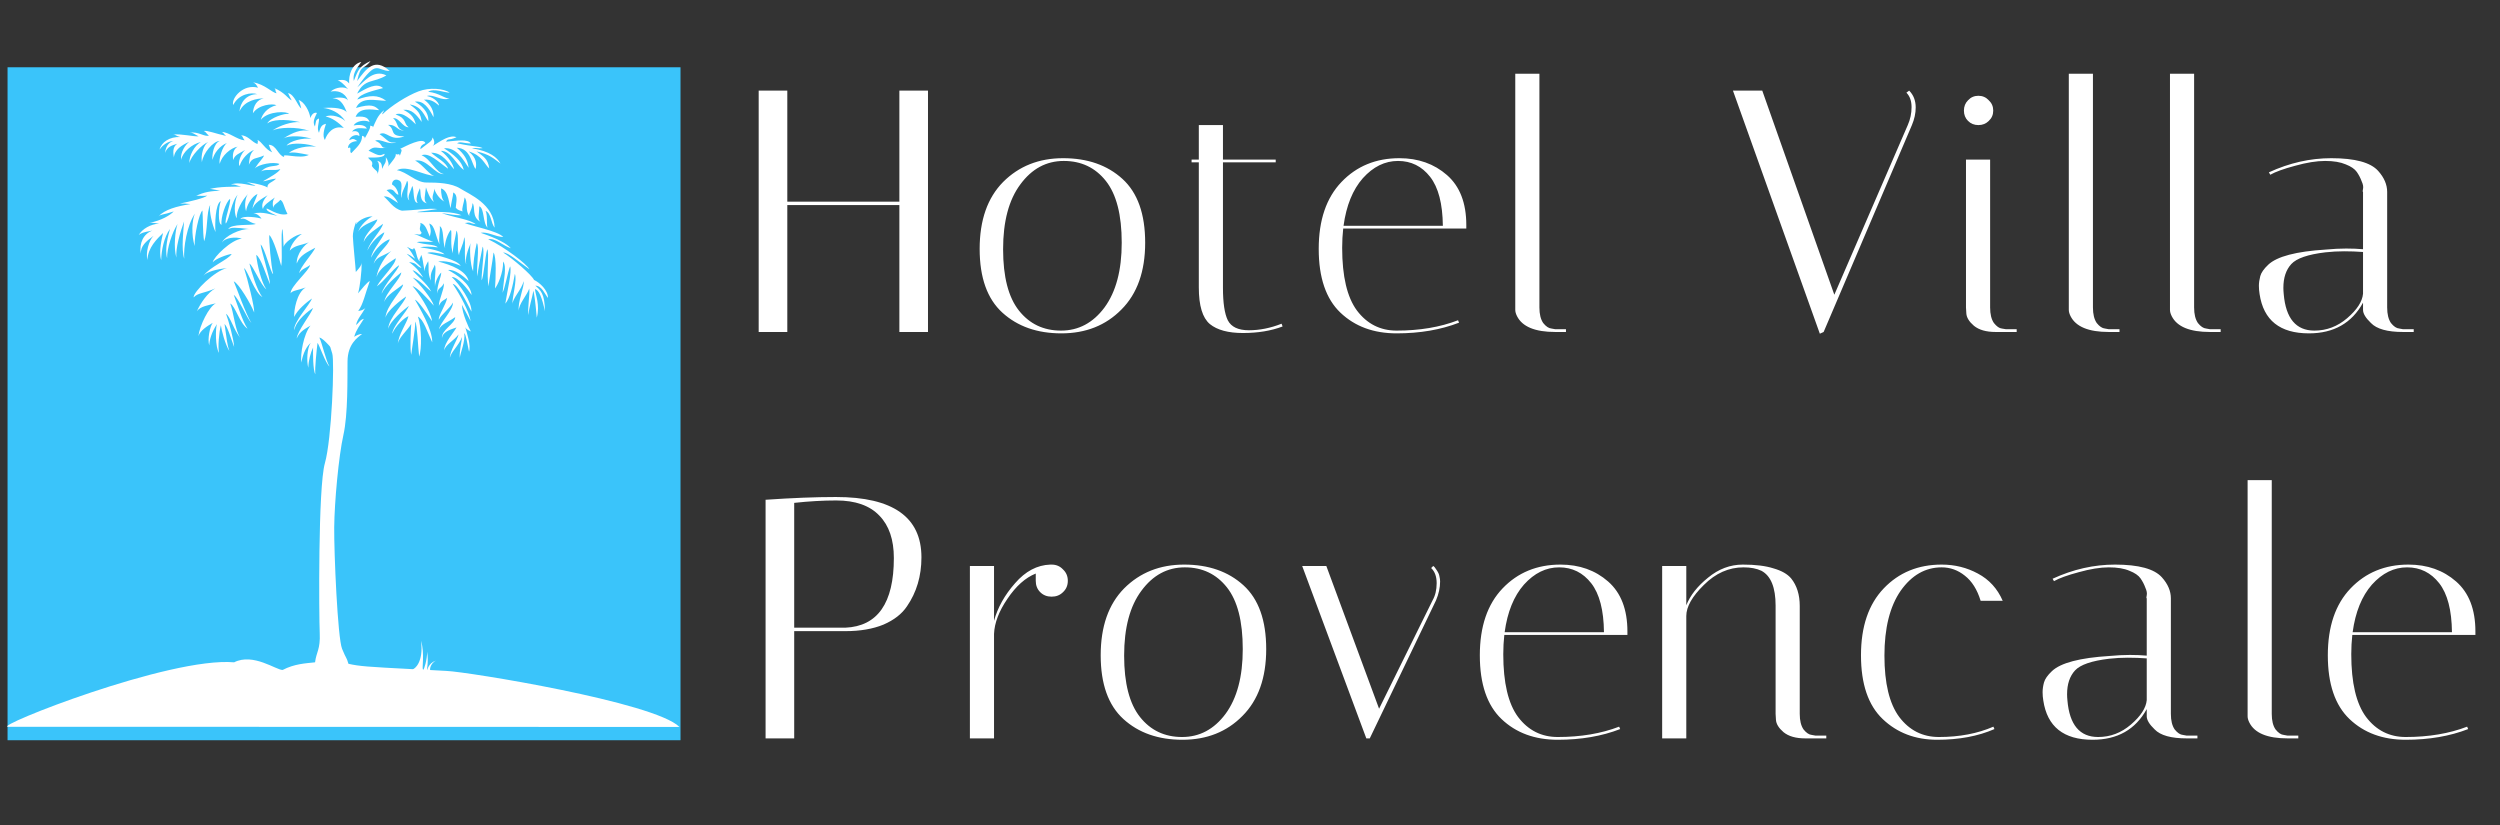 <svg width="203" height="67" viewBox="0 0 203 67" fill="none" xmlns="http://www.w3.org/2000/svg">
<rect x="0" y="0" width="203" height="67" fill="#333333" stroke="none"/>
<rect x="0.613" y="5.462" width="54.644" height="54.644" fill="#3AC4FA"/>
<path d="M26.66 27.987C26.408 27.719 26.126 27.439 25.932 27.409C26.171 27.902 26.455 29.278 26.754 29.756C26.425 29.502 25.902 27.932 25.782 27.843C25.707 28.5 25.558 29.816 25.603 30.384C25.408 30.07 25.408 28.62 25.423 28.217C25.229 28.605 25.035 29.323 25.035 29.861C24.885 29.353 24.93 28.261 25.229 27.843C24.736 28.261 24.542 29.038 24.467 29.442C24.377 28.755 24.646 27.14 25.214 26.437C24.84 26.662 24.317 26.916 24.093 27.484C24.138 26.886 25.274 25.48 25.423 25.002C25.11 25.212 24.048 25.974 23.899 26.811C23.764 26.213 25.214 24.673 25.326 24.24C24.9 24.539 24.15 25.152 23.889 25.735C23.854 25.227 24.093 23.747 24.826 23.343C24.213 23.567 23.689 23.597 23.6 23.821C23.555 23.268 25.139 21.953 25.177 21.519C24.826 21.788 24.511 21.818 24.302 22.177C24.317 21.743 25.453 20.517 25.603 20.114C24.96 20.472 24.347 20.712 24.093 21.399C24.078 20.577 24.766 19.845 25.08 19.68C24.437 19.934 23.929 19.904 23.525 20.353C23.615 19.83 24.153 19.187 24.511 19.008C24.048 19.008 23.017 19.725 23.032 20.084C23.002 19.336 22.972 18.828 22.942 18.604C22.777 18.738 22.957 20.996 22.837 21.594C22.672 21.026 22.209 19.381 21.865 19.082C21.835 19.546 22 21.504 22.179 22.252C21.985 22.206 21.522 20.173 21.163 19.845C21.178 20.233 21.94 22.61 21.925 23.089C21.656 22.476 21.178 20.891 20.804 20.697C20.894 21.579 21.223 22.909 21.626 23.492C21.178 23.163 20.55 21.564 20.251 21.399C20.401 21.997 20.864 23.612 21.312 24.12C20.699 23.821 20.087 21.908 19.817 21.773C20.087 22.58 20.684 24.987 20.64 25.376C20.401 24.733 19.369 22.984 18.98 22.849C19.204 23.343 19.967 25.54 20.415 26.228C20.012 25.795 19.384 24.21 18.98 23.941C19.324 24.868 19.683 26.064 20.101 26.692C19.459 26.258 19.115 24.868 18.696 24.643C18.965 25.331 19.1 26.871 19.518 27.439C18.995 26.841 18.696 25.69 18.352 25.48C18.577 26.079 18.995 27.618 19.01 28.171C18.741 27.469 18.502 26.572 18.232 26.303C18.397 27.499 18.472 28.097 18.622 28.5C18.292 27.992 17.979 26.811 17.934 26.407C17.784 27.006 17.68 28.171 17.784 28.65C17.485 28.217 17.485 26.662 17.62 26.318C17.187 26.946 16.992 27.648 16.992 28.052C16.828 27.573 17.052 26.482 17.276 26.213C16.798 26.497 16.274 26.826 16.11 27.289C16.214 26.437 16.962 24.898 17.53 24.628C16.947 24.778 16.259 24.868 15.99 25.271C16.259 24.643 16.872 23.747 17.485 23.417C16.543 23.836 16.08 23.762 15.721 24.15C15.691 23.701 17.455 21.968 18.427 21.773C17.62 21.848 16.753 22.072 16.514 22.401C17.052 21.653 18.517 21.1 18.816 20.622C18.457 20.652 17.47 21.026 17.276 21.295C17.321 20.906 18.786 19.441 19.638 19.381C19.159 19.202 18.247 19.292 18.023 19.71C18.203 19.202 19.503 18.544 20.281 18.604C18.98 18.454 18.875 18.462 18.532 18.6C18.771 18.14 20.401 18.335 20.774 18.185C20.072 18.021 20.012 17.647 19.518 17.782C19.728 17.453 21.028 17.679 21.238 17.753C20.938 17.363 20.729 17.333 20.58 17.348C21.267 17.124 22.179 17.483 22.523 17.527C21.88 17.243 21.656 17.124 21.641 16.96C21.626 16.795 22.583 17.602 23.345 17.378C23.002 16.705 23.032 16.376 22.762 16.227C22.553 16.511 22.203 16.586 22.194 16.885C22.075 16.407 22.224 16.152 22.329 16.033C21.925 16.317 21.272 16.735 21.372 17.019C21.163 16.645 21.402 16.197 21.731 15.853C21.223 16.152 20.58 16.541 20.52 16.96C20.475 16.705 20.804 16.107 20.909 15.748C20.43 15.958 20.024 16.691 19.982 17.154C19.817 16.675 19.937 15.988 20.146 15.748C19.638 16.272 19.179 17.139 19.22 17.722C18.92 17.243 19.1 15.973 19.354 15.748C18.756 16.362 18.666 17.722 18.337 18.155C18.203 17.871 18.756 16.541 18.681 16.152C18.352 16.362 17.889 17.722 17.993 18.245C17.68 18.245 17.739 16.765 17.934 16.332C17.47 16.526 17.441 18.335 17.5 18.843C17.231 18.245 16.962 17.139 17.067 16.645C16.753 17.184 16.872 18.828 16.573 19.591C16.453 18.843 16.483 17.617 16.439 17.094C16.17 17.303 15.766 19.157 15.811 19.979C15.527 19.097 15.587 17.871 15.826 17.348C15.183 18.29 14.884 20.129 14.959 21.011C14.704 20.233 14.906 18.604 14.948 17.976C14.645 18.798 14.226 20.233 14.331 20.921C14.077 20.188 14.226 18.664 14.42 18.185C13.987 18.843 13.539 20.203 13.569 20.966C13.359 20.203 13.658 19.112 13.808 18.589C13.329 19.202 13.09 20.398 13.09 21.13C12.866 20.398 13.165 19.292 13.24 18.918C12.746 19.411 12.014 20.084 11.969 21.115C11.819 20.517 12.088 19.501 12.477 19.142C11.804 19.635 11.431 19.979 11.431 20.592C11.296 19.74 11.64 18.993 12.372 18.724C11.61 18.858 11.446 18.933 11.266 19.082C11.551 18.589 12.223 18.2 12.925 18.155C12.492 18.096 12.268 18.066 12.118 18.096C13.105 17.916 13.823 17.468 14.107 17.169C13.21 17.468 13.12 17.363 12.866 17.572C13.374 17.019 14.331 16.75 15.467 16.571C15.093 16.526 14.869 16.511 14.615 16.526C15.437 16.362 16.588 16.092 16.828 15.883C16.289 15.958 16.02 15.823 15.826 15.958C16.618 15.539 17.231 15.524 17.874 15.479C17.291 15.39 17.231 15.345 17.037 15.345C17.814 15.136 19.01 15.165 19.578 15.151C18.995 15.001 19.144 14.971 18.741 14.986C19.459 14.702 20.505 15.165 20.744 15.061C20.251 14.911 20.266 14.851 20.056 14.807C19.847 14.762 21.312 14.941 21.716 15.225C21.686 14.851 22.09 14.836 22.419 14.508C21.94 14.538 21.611 14.717 21.357 14.717C21.85 14.433 22.643 13.999 22.762 13.73C22.284 13.909 21.507 13.671 21.178 13.94C21.791 13.297 22.479 13.611 22.688 13.312C22.209 13.117 21.014 13.327 20.684 13.685C21.058 13.102 21.402 12.818 21.432 12.624C20.789 12.923 20.475 12.744 20.206 13.371C20.266 12.848 20.281 12.489 20.625 12.176C20.206 12.325 19.623 12.878 19.459 13.476C19.279 13.252 19.563 12.46 19.907 12.176C19.399 12.475 19.055 12.579 18.935 12.998C18.875 12.609 18.905 12.146 19.294 11.907C18.741 12.011 17.993 12.639 17.844 13.312C17.739 12.968 18.053 11.847 18.442 11.607C17.859 11.817 17.351 12.46 17.261 12.983C17.187 12.579 17.365 11.623 17.844 11.443C17.306 11.458 16.483 12.445 16.394 13.177C16.289 12.564 16.543 11.742 16.902 11.533C16.394 11.727 15.482 12.684 15.377 13.252C15.347 12.624 15.796 11.817 16.304 11.533C15.587 11.697 14.839 12.34 14.704 12.983C14.63 12.34 15.078 11.727 15.362 11.518C14.779 11.772 14.166 12.146 14.122 12.789C14.002 12.176 14.107 11.862 14.406 11.667C13.942 11.817 13.584 11.907 13.404 12.415C13.463 11.757 13.838 11.503 14.092 11.443C13.643 11.473 13.225 11.757 12.955 12.146C13.105 11.547 13.778 11.084 14.645 11.129C14.271 11.039 14.256 10.92 14.062 10.92C14.779 10.86 15.691 11.099 16.125 11.069C15.736 10.875 15.691 10.77 15.407 10.77C16.11 10.666 16.603 11.129 16.962 11.009C16.723 10.83 16.738 10.711 16.543 10.636C16.798 10.561 17.53 10.86 18.367 11.039C18.188 10.935 18.158 10.755 17.993 10.711C18.592 10.725 19.249 11.338 19.862 11.398C19.683 11.159 19.728 11.084 19.578 10.98C20.176 11.024 20.415 11.518 20.909 11.697C20.909 11.518 20.999 11.503 20.894 11.353C21.297 11.533 21.492 12.101 22.105 12.37C21.91 12.086 21.925 11.966 21.82 11.757C22.449 11.757 22.553 12.609 23.091 12.759C22.747 12.355 24.347 12.968 25.08 12.579C24.287 12.43 23.854 12.325 23.465 12.415C23.914 12.011 25.094 11.787 25.678 11.936C25.065 11.652 23.719 11.547 23.271 11.832C23.48 11.458 24.631 11.159 25.304 11.278C24.736 11.054 23.45 10.95 22.972 11.263C23.794 10.74 24.437 10.493 25.124 10.624C24.048 10.262 22.628 10.348 22.135 10.589C22.717 10.187 23.674 9.859 24.377 9.918C23.032 9.619 22.06 9.739 21.701 10.023C21.94 9.559 23.121 9.186 23.465 9.246C23.345 9.036 21.805 8.976 21.178 9.724C21.297 9.29 21.671 8.737 22.449 8.543C22.164 8.393 20.983 8.483 20.535 9.201C20.565 8.588 20.879 8.079 21.417 7.989C20.924 7.989 19.847 8.139 19.444 9.051C19.503 8.333 19.997 7.646 20.894 7.646C20.445 7.481 19.399 7.601 18.935 8.528C18.756 7.975 19.773 6.779 20.954 7.123C20.774 6.809 20.744 6.793 20.55 6.689C21.492 6.824 22.12 7.556 22.463 7.571C22.284 7.317 22.449 7.242 22.239 7.138C23.181 7.541 23.33 7.975 23.689 8.154C23.48 7.795 23.435 7.616 23.39 7.556C23.929 7.676 24.153 8.588 24.467 8.812C24.347 8.378 24.332 8.259 24.242 8.124C24.691 8.229 25.154 9.066 25.199 9.589C25.334 9.201 25.558 9.111 25.737 9.171C25.603 9.485 25.334 9.859 25.573 10.277C25.678 9.828 25.603 9.754 25.902 9.619C25.932 9.993 25.693 10.382 25.902 10.785C26.037 10.217 26.171 10.128 26.47 10.053C26.305 10.546 26.171 11.039 26.38 11.368C26.545 10.845 27.067 10.143 27.92 10.396C27.517 9.963 26.918 9.53 26.44 9.47C26.918 9.231 27.755 9.53 28.039 9.844C27.606 9.126 26.769 8.812 26.246 8.767C27.157 8.692 27.95 8.812 28.159 9.126C27.89 8.378 27.547 7.975 26.993 7.989C27.621 7.855 28.129 7.93 28.264 8.169C27.98 7.452 27.367 7.332 26.844 7.437C27.277 7.048 27.98 7.018 28.264 7.242C27.875 6.779 27.606 6.57 27.412 6.525C28.084 6.405 28.189 6.614 28.354 6.779C28.294 6.121 28.563 5.194 29.34 5.029C28.861 5.658 28.637 6.046 28.727 6.57C29.086 5.687 29.161 5.388 30.088 4.955C29.505 5.732 29.31 5.149 28.997 6.584C29.744 5.553 30.432 4.656 31.643 5.762C30.566 5.762 30.656 4.72 29.012 7.093C29.505 6.704 30.297 5.583 31.373 6.121C30.327 6.764 29.624 6.345 28.997 7.601C29.818 7.138 30.566 6.689 31.104 7.153C30.356 7.362 29.25 7.586 29.012 8.079C30.013 7.736 30.656 7.661 31.358 8.184C30.536 8.184 29.34 7.795 28.907 8.767C30.162 8.393 30.461 8.603 30.79 8.947C30.147 8.887 29.176 8.707 28.877 9.485C29.788 9.395 29.893 9.649 30.013 9.903C29.579 9.694 28.892 9.844 28.712 10.187C29.4 10.068 29.699 10.232 29.788 10.441C29.355 10.427 28.907 10.292 28.578 10.681C29.116 10.546 29.206 10.875 29.176 11.054C28.952 10.845 28.413 11.054 28.354 11.383C28.682 11.234 28.742 11.263 29.012 11.458C28.518 11.473 28.234 11.742 28.264 12.026C28.637 11.832 28.309 12.355 28.533 12.43C28.952 11.966 29.411 11.636 29.4 11.024C29.639 11.114 29.609 11.099 29.609 11.249C29.878 10.77 30.162 10.277 30.028 10.202C30.281 10.262 30.252 10.202 30.281 10.352C30.476 9.933 30.656 9.35 31.194 8.947C31.044 9.29 31.059 9.066 31.044 9.29C31.777 8.573 33.078 7.765 33.975 7.422C34.872 7.078 36.038 7.182 36.516 7.526C36.082 7.526 35.23 7.138 34.767 7.452C35.709 7.556 36.142 8.049 36.516 7.989C35.858 8.244 35.185 7.616 34.662 7.795C35.335 7.93 35.649 8.393 35.649 8.573C35.395 8.378 35.066 8.034 34.423 8.094C34.662 8.244 35.26 8.752 35.201 9.515C34.827 8.782 34.394 8.139 33.691 8.259C34.169 8.528 34.827 9.051 34.782 9.844C34.438 9.41 34.275 8.635 33.272 8.483C33.945 8.976 34.154 9.201 34.243 9.903C33.81 9.305 33.422 8.842 32.749 8.917C33.467 9.261 33.631 9.619 33.765 10.098C33.436 9.784 32.719 9.036 32.121 9.29C33.063 9.634 32.749 10.023 33.182 10.337C32.659 10.322 32.405 9.515 31.912 9.604C32.345 9.903 32.166 10.516 32.793 10.591C32.27 10.651 32.196 10.083 31.508 10.143C32.166 10.516 31.538 11.069 32.838 11.069C31.658 11.518 31.433 10.576 30.82 10.89C31.568 11.413 31.523 11.667 32.181 11.547C31.538 11.832 30.91 11.204 30.461 11.428C31.179 11.682 30.82 12.071 31.418 11.996C30.536 12.13 30.491 11.757 29.924 12.235C30.865 12.714 30.82 12.639 31.224 12.489C31.283 12.818 30.417 12.803 29.893 12.789C29.983 13.028 30.356 13.042 30.192 13.476C30.461 13.88 30.701 13.85 30.656 14.149C30.835 13.626 30.805 13.177 30.611 13.057C31.044 13.132 31 13.491 31.029 13.716C31.239 13.192 31.373 13.282 31.328 12.759C31.508 13.013 31.628 13.386 31.493 13.551C31.926 12.983 32.181 12.744 32.136 12.489C32.315 12.654 32.42 12.37 32.465 12.654C32.584 12.31 32.704 12.146 32.494 12.086C32.928 11.877 34.363 11.099 34.543 11.623C34.228 11.772 34.124 11.907 34.139 12.116C34.812 11.562 35.111 11.488 35.111 11.159C35.275 11.338 35.335 11.712 35.125 11.862C35.768 11.458 36.531 10.905 37.069 11.144C36.337 11.458 36.397 11.189 36.217 11.503C37.114 11.428 37.996 11.263 38.235 11.652C37.607 11.637 37.368 11.458 37.114 11.637C38.609 11.951 38.803 11.847 39.192 12.026C38.819 12.086 38.699 11.966 38.325 12.041C39.805 12.28 40.373 12.803 40.642 13.282C40.059 12.848 39.775 12.549 38.699 12.295C39.252 12.714 39.61 12.863 39.73 13.685C39.327 13.327 39.162 12.624 38.056 12.295C38.714 12.833 38.699 13.297 38.624 13.716C38.31 13.416 38.25 12.026 37.084 11.996C37.712 12.519 37.966 12.968 38.056 13.626C37.592 12.923 37.024 11.936 36.053 12.041C36.8 12.519 37.517 13.073 37.652 13.805C36.995 13.282 36.591 12.235 35.798 12.25C36.411 12.714 36.8 13.342 36.874 13.745C36.426 13.282 35.963 12.385 35.006 12.4C35.485 12.833 36.247 13.192 36.382 13.7C35.59 13.147 34.842 12.355 34.228 12.609C34.947 12.878 35.425 14.059 36.053 14.134C35.335 14.223 34.677 12.848 33.705 13.042C34.379 13.371 34.916 14.328 35.38 14.298C34.394 14.253 33.048 13.371 32.225 13.82C33.033 13.94 33.78 14.836 34.648 14.822C35.515 14.822 36.65 14.851 37.383 15.315C38.116 15.778 40.119 16.571 40.163 18.484C39.88 18.17 39.88 17.288 39.431 17.124C39.625 17.512 39.462 18.35 39.61 18.514C39.177 18.096 39.357 16.96 38.923 16.75C38.908 17.378 38.758 17.812 39.013 18.006C38.28 17.632 38.624 16.795 38.37 16.496C38.325 17.109 38.026 17.318 38.116 17.542C37.742 17.094 38.041 16.451 37.727 16.033C37.682 16.466 37.458 16.96 37.562 17.169C37.084 17.019 37.159 17.004 37.009 16.869C37.024 16.451 37.234 15.853 36.8 15.629C36.8 15.958 36.591 16.586 36.606 16.9C36.456 16.705 36.471 15.494 35.813 15.3C35.813 15.719 35.873 16.212 36.097 16.376C35.619 16.122 35.32 15.569 35.26 15.315C35.275 15.674 34.961 16.017 35.245 16.391C34.932 16.227 34.662 15.464 34.588 15.21C34.528 15.838 34.348 16.332 34.677 16.511C34.005 16.362 34.214 15.629 34.094 15.285C33.945 15.629 33.676 16.242 33.93 16.466C33.496 16.511 33.645 15.405 33.481 15.091C33.347 15.539 33.048 15.958 33.242 16.272C32.853 16.048 33.302 14.836 33.048 14.687C32.913 15.195 32.524 15.704 32.644 16.062C32.405 15.764 32.823 14.881 32.42 14.657C32.016 14.433 31.807 14.777 31.837 14.986C32.121 15.136 32.33 15.509 32.345 15.823C31.987 15.704 32.046 15.21 31.388 15.434C31.672 15.719 32.061 15.943 32.315 16.481C31.867 16.212 31.538 15.898 31.164 15.958C31.523 16.212 31.926 16.96 32.644 17.109C33.467 17.094 34.887 16.885 35.515 16.974C34.752 17.124 33.107 17.258 34.288 17.228C35.47 17.198 36.815 17.154 37.473 17.483C36.516 17.483 35.335 17.139 36.172 17.408C37.009 17.677 38.191 17.841 38.624 18.2C37.996 18.11 38.295 18.021 37.742 18.11C38.25 18.35 40.448 18.753 40.866 19.247C40.194 19.217 39.595 18.798 39.028 18.903C40.478 19.396 41.165 19.8 41.479 20.159C40.837 19.949 40.223 19.306 39.641 19.426C40.986 20.069 42.765 21.429 42.989 21.863C42.107 21.25 41.285 20.503 40.852 20.503C41.614 20.981 43.183 22.326 43.363 22.73C43.812 22.939 44.499 23.552 44.499 24.195C44.2 23.836 44.02 23.223 43.468 23.193C43.871 23.552 44.245 23.821 44.245 25.271C44.02 24.18 43.766 23.537 43.438 23.478C43.497 24.001 43.856 24.733 43.587 25.795C43.497 24.778 43.393 23.851 43.303 23.612C43.213 24.24 42.944 24.927 42.914 25.585C42.81 25.107 43.049 23.821 42.974 23.432C42.81 23.955 42.077 24.733 42.137 25.227C41.988 24.613 42.615 23.223 42.511 22.834C42.391 23.478 41.599 24.225 41.599 24.748C41.599 24.061 42.003 22.73 41.808 22.237C41.643 23.208 41.404 24.225 41.031 24.658C41.195 23.612 41.584 22.012 41.42 21.624C41.21 22.177 41.031 23.298 40.807 23.776C40.911 22.655 41.165 21.639 40.852 21.235C40.881 22.192 40.373 23.223 40.194 23.417C40.253 22.625 40.328 20.861 40.074 20.503C39.999 21.235 39.685 22.88 39.671 23.253C39.491 22.386 39.745 20.503 39.566 20.233C39.372 20.921 39.282 22.506 39.102 22.76C39.117 21.848 39.372 20.293 39.192 20.024C39.042 20.727 38.819 21.878 38.758 22.446C38.669 21.758 38.953 19.964 38.714 19.74C38.534 20.443 38.415 21.474 38.415 22.027C38.176 21.534 38.116 20.054 38.221 19.74C37.966 20.323 37.742 21.056 37.862 21.459C37.637 21.07 37.847 19.516 37.697 19.262C37.622 19.934 37.249 20.443 37.278 20.727C37.069 20.308 37.308 19.008 37.054 18.724C37.039 19.112 36.681 20.323 36.8 20.607C36.516 19.994 36.725 18.948 36.62 18.664C36.397 18.873 36.067 19.71 36.142 20.159C35.918 19.635 36.067 18.544 35.709 18.365C35.768 18.724 35.59 19.381 35.694 19.845C35.35 19.172 35.32 18.275 34.857 18.155C35.066 18.873 34.947 18.888 34.901 19.217C34.662 18.693 34.572 18.2 34.124 18.096C34.228 18.335 33.93 18.574 34.228 18.873C34.214 19.157 33.9 19.008 33.616 18.993C34.064 19.127 34.722 19.507 35.201 19.635C34.648 19.665 34.169 19.576 33.84 19.665C34.513 19.89 35.32 19.83 35.544 20.084C34.991 20.009 34.363 20.009 34.109 20.084C34.887 20.173 35.873 20.398 36.097 20.652C35.515 20.562 34.976 20.398 34.692 20.547C35.515 20.741 37.129 21.085 37.413 21.594C36.859 21.34 36.142 21.145 35.575 21.235C36.665 21.519 37.847 21.982 38.056 22.82C37.577 22.386 36.934 21.863 36.382 21.923C37.054 22.282 38.221 23.044 38.295 23.955C37.981 23.478 37.189 22.476 36.681 22.491C37.308 23.074 38.325 24.509 38.28 25.301C37.832 24.434 37.204 23.133 36.755 23.044C37.413 24.03 38.071 25.256 38.221 26.079C37.847 25.391 37.622 24.957 37.503 24.748C37.547 25.495 38.071 26.647 38.235 26.916C37.966 26.796 37.801 26.677 37.772 26.542C37.921 27.065 38.25 28.037 38.086 28.56C37.936 27.858 37.832 27.14 37.697 27.05C37.801 27.708 37.383 28.62 37.338 29.054C37.278 28.486 37.517 27.648 37.517 27.364C37.249 28.067 36.636 28.56 36.531 29.038C36.531 28.486 37.189 27.499 37.234 27.155C36.874 27.648 36.142 28.007 36.067 28.456C36.053 27.843 36.874 26.976 37.069 26.587C36.784 26.707 35.948 26.871 35.888 27.454C35.813 26.796 36.949 26.303 36.965 25.75C36.337 26.198 35.873 26.288 35.649 26.736C35.724 26.213 36.8 25.182 36.784 24.569C36.531 25.032 35.828 25.54 35.634 25.959C35.575 25.63 36.247 24.688 36.307 24.18C36.038 24.419 35.858 24.359 35.634 24.838C35.634 24.3 36.053 23.597 36.053 22.999C35.738 23.537 35.59 23.298 35.5 23.836C35.485 23.104 35.828 22.521 35.828 22.132C35.664 22.267 35.335 22.82 35.32 23.268C35.26 22.431 35.455 21.833 35.305 21.489C35.215 21.818 34.887 22.102 34.991 22.79C34.692 22.192 34.857 21.579 34.767 21.205C34.603 21.534 34.483 21.683 34.483 22.027C34.363 21.504 34.319 20.876 34.199 20.697C34.139 20.996 33.99 20.996 34.094 21.22C33.81 21.07 33.81 20.203 33.586 20.129C33.616 20.427 33.167 20.069 33.033 20.039C33.316 20.278 33.526 20.697 33.705 21.011C33.347 20.756 33.227 20.682 33.018 20.607C33.316 20.906 34.513 21.893 34.139 21.728C33.765 21.564 33.885 21.355 33.212 21.28C33.855 21.743 34.109 22.132 34.363 22.536C33.84 22.117 33.75 22.012 33.496 21.938C33.84 22.401 34.618 22.954 35.021 23.672C34.572 23.343 34.154 22.775 33.511 22.536C34.109 23.089 35.066 24.255 35.23 24.823C34.707 24.24 33.885 23.328 33.496 23.238C33.9 23.672 34.976 25.212 35.081 26.079C34.572 25.316 33.96 24.434 33.691 24.33C34.049 24.972 35.125 26.751 35.096 27.798C34.677 26.916 34.394 25.929 33.93 25.705C34.243 26.557 34.258 28.366 34.034 28.949C33.945 28.261 33.885 26.392 33.721 26.109C33.721 26.796 33.436 28.336 33.392 28.814C33.272 28.306 33.362 26.721 33.392 26.303C33.092 26.826 32.33 27.454 32.3 27.947C32.345 27.17 33.048 26.213 33.167 25.675C32.853 25.78 32.106 26.452 31.852 27.095C31.867 26.512 33.092 25.227 33.197 24.838C32.823 25.122 31.658 26.064 31.523 26.707C31.538 25.825 32.868 24.584 32.974 24.075C32.584 24.33 31.403 25.256 31.298 25.809C31.358 24.793 32.704 23.567 32.734 23.089C32.255 23.478 31.388 23.955 31.194 24.524C31.328 23.716 32.569 22.625 32.584 22.117C32.151 22.476 31.283 23.163 30.985 23.851C31.104 23.193 32.39 21.863 32.405 21.534C31.912 21.833 31.134 22.894 30.596 23.253C31.029 22.476 32.151 21.474 32.136 20.966C31.717 21.265 30.79 21.758 30.581 22.491C30.641 21.788 31.328 20.712 31.777 20.383C31.089 20.817 30.626 20.801 30.341 21.414C30.581 20.577 31.583 19.89 31.643 19.426C31.209 19.561 30.491 20.143 30.133 20.921C30.222 20.263 31.119 19.351 31.209 18.858C30.775 19.097 30.147 19.665 29.833 20.338C29.998 19.65 30.985 18.709 31.104 18.17C30.626 18.559 29.759 19.008 29.535 19.65C29.564 19.008 30.551 18.29 30.641 17.812C29.968 18.096 29.31 18.35 29.086 18.813C29.265 18.26 29.908 17.722 30.252 17.572C29.833 17.557 29.161 17.826 28.892 18.23C29.072 17.542 28.637 18.649 28.652 19.187C28.667 19.725 28.877 21.713 28.892 22.087C29.191 21.743 29.355 21.564 29.37 21.31C29.37 22.087 29.235 23.268 29.072 23.821C29.325 23.522 29.818 22.894 30.028 22.82C29.654 23.836 29.49 24.733 29.086 25.242C29.235 25.256 29.579 25.152 29.684 24.972C29.385 25.526 29.026 25.869 28.907 26.392C29.176 26.198 29.206 25.974 29.549 25.884C29.22 26.423 28.937 26.751 28.757 27.349C29.086 27.14 29.31 27.11 29.4 27.125C29.026 27.409 28.234 27.932 28.219 29.338C28.204 30.743 28.264 33.643 27.882 35.332C27.502 37.022 27.157 40.764 27.138 42.817C27.118 44.87 27.417 51.807 27.776 52.684C28.134 53.561 28.123 53.315 28.294 53.9C29.207 54.104 29.823 54.144 33.519 54.337C33.642 54.343 34.42 53.789 34.185 52.033C34.525 53.127 34.209 54.372 34.368 54.38C34.429 54.383 34.687 53.592 34.684 52.915C34.814 53.765 34.64 54.393 34.684 54.395C34.728 54.397 34.753 53.868 35.396 53.639C34.912 53.899 34.895 54.405 34.935 54.407C36.048 54.46 35.898 54.467 36.267 54.48C37.901 54.54 53.148 57.006 55.17 59.027C50.644 59.027 11.72 59.014 0.652 59.014C-0.549 58.999 13.775 53.322 19.01 53.78C20.564 52.993 22.434 54.42 22.952 54.4C23.909 53.9 24.81 53.865 25.583 53.78C25.683 52.943 26.022 52.744 25.962 51.408C25.902 50.073 25.822 39.568 26.38 37.615C26.939 35.661 27.177 29.303 26.978 28.705C26.779 28.107 26.892 28.234 26.66 27.987Z" fill="white"/>
<path d="M63.929 26.957H61.605V7.357H63.929V16.373H73.029V7.357H75.353V26.957H73.029V16.653H63.929V26.957ZM86.184 27.069C84.224 27.069 82.628 26.509 81.396 25.389C80.164 24.269 79.548 22.543 79.548 20.209C79.548 17.876 80.183 16.065 81.452 14.777C82.74 13.489 84.364 12.845 86.324 12.845C88.302 12.845 89.908 13.405 91.14 14.525C92.372 15.645 92.988 17.372 92.988 19.705C92.988 22.039 92.344 23.849 91.056 25.137C89.787 26.425 88.162 27.069 86.184 27.069ZM86.38 13.069C84.961 13.069 83.785 13.704 82.852 14.973C81.918 16.224 81.452 17.979 81.452 20.237C81.452 22.477 81.881 24.139 82.74 25.221C83.599 26.304 84.737 26.845 86.156 26.845C87.575 26.845 88.751 26.22 89.684 24.969C90.617 23.7 91.084 21.945 91.084 19.705C91.084 17.447 90.654 15.776 89.796 14.693C88.937 13.611 87.799 13.069 86.38 13.069ZM96.756 13.181V12.957H97.344V10.157H99.304V12.957H103.588V13.181H99.304V23.373C99.304 24.587 99.434 25.464 99.696 26.005C99.976 26.547 100.545 26.817 101.404 26.817C102.281 26.817 103.168 26.64 104.064 26.285L104.148 26.509C103.214 26.864 102.141 27.041 100.928 27.041C99.733 27.041 98.837 26.799 98.24 26.313C97.642 25.809 97.344 24.82 97.344 23.345V13.181H96.756ZM108.984 20.125C108.984 22.44 109.385 24.139 110.188 25.221C111.009 26.304 112.082 26.845 113.408 26.845C115.274 26.845 116.936 26.565 118.392 26.005L118.476 26.201C116.982 26.78 115.293 27.069 113.408 27.069C111.541 27.069 110.02 26.509 108.844 25.389C107.668 24.269 107.08 22.543 107.08 20.209C107.08 17.876 107.696 16.065 108.928 14.777C110.16 13.489 111.728 12.845 113.632 12.845C115.162 12.845 116.45 13.303 117.496 14.217C118.541 15.132 119.064 16.485 119.064 18.277C119.064 18.371 119.064 18.464 119.064 18.557H109.068C109.012 19.061 108.984 19.584 108.984 20.125ZM117.16 18.333C117.141 16.541 116.796 15.216 116.124 14.357C115.452 13.499 114.584 13.069 113.52 13.069C112.456 13.069 111.504 13.536 110.664 14.469C109.842 15.403 109.32 16.691 109.096 18.333H117.16ZM126.288 26.957C124.646 26.957 123.61 26.528 123.18 25.669C123.087 25.483 123.04 25.315 123.04 25.165V5.985H125V24.969C125 25.511 125.103 25.931 125.308 26.229C125.532 26.509 125.756 26.659 125.98 26.677L126.288 26.733H127.156V26.957H126.288ZM155.023 7.357C155.377 7.712 155.555 8.169 155.555 8.729C155.555 9.196 155.452 9.672 155.247 10.157L148.079 26.957L147.771 27.097L140.715 7.357H143.095L148.947 23.933L154.911 10.157C155.116 9.691 155.219 9.205 155.219 8.701C155.219 8.197 155.079 7.805 154.799 7.525L155.023 7.357ZM162.046 26.957C161.281 26.957 160.693 26.789 160.282 26.453C159.89 26.117 159.685 25.781 159.666 25.445L159.638 24.969V12.957H161.598V24.969C161.598 25.511 161.701 25.931 161.906 26.229C162.13 26.509 162.345 26.659 162.55 26.677L162.886 26.733H163.754V26.957H162.046ZM159.806 9.821C159.582 9.597 159.47 9.317 159.47 8.981C159.47 8.645 159.582 8.365 159.806 8.141C160.03 7.899 160.31 7.777 160.646 7.777C160.982 7.777 161.262 7.899 161.486 8.141C161.729 8.365 161.85 8.645 161.85 8.981C161.85 9.317 161.729 9.597 161.486 9.821C161.262 10.045 160.982 10.157 160.646 10.157C160.31 10.157 160.03 10.045 159.806 9.821ZM171.235 26.957C169.592 26.957 168.556 26.528 168.127 25.669C168.034 25.483 167.987 25.315 167.987 25.165V5.985H169.947V24.969C169.947 25.511 170.05 25.931 170.255 26.229C170.479 26.509 170.703 26.659 170.927 26.677L171.235 26.733H172.103V26.957H171.235ZM179.45 26.957C177.807 26.957 176.771 26.528 176.342 25.669C176.249 25.483 176.202 25.315 176.202 25.165V5.985H178.162V24.969C178.162 25.511 178.265 25.931 178.47 26.229C178.694 26.509 178.918 26.659 179.142 26.677L179.45 26.733H180.318V26.957H179.45ZM195.126 26.957C193.857 26.957 192.989 26.715 192.522 26.229C192.093 25.819 191.878 25.464 191.878 25.165V24.577C190.964 26.239 189.498 27.069 187.482 27.069C185.13 27.069 183.796 26.005 183.478 23.877C183.441 23.653 183.422 23.429 183.422 23.205C183.422 22.963 183.46 22.701 183.534 22.421C183.609 22.141 183.824 21.833 184.178 21.497C184.888 20.825 186.446 20.415 188.854 20.265C189.452 20.209 190.002 20.181 190.506 20.181C191.01 20.181 191.468 20.2 191.878 20.237V15.589C191.841 15.571 191.841 15.487 191.878 15.337C191.916 15.169 191.878 14.964 191.766 14.721C191.673 14.46 191.542 14.208 191.374 13.965C191.206 13.723 190.908 13.517 190.478 13.349C190.049 13.163 189.489 13.069 188.798 13.069C188.108 13.069 187.296 13.2 186.362 13.461C185.448 13.704 184.776 13.947 184.346 14.189L184.234 13.993C185.896 13.228 187.585 12.845 189.302 12.845C191.225 12.845 192.494 13.191 193.11 13.881C193.596 14.423 193.838 14.992 193.838 15.589V24.969C193.838 25.511 193.941 25.931 194.146 26.229C194.37 26.509 194.594 26.659 194.818 26.677L195.126 26.733H195.994V26.957H195.126ZM187.93 26.845C188.92 26.845 189.806 26.509 190.59 25.837C191.393 25.147 191.822 24.484 191.878 23.849V20.461C191.374 20.424 190.861 20.405 190.338 20.405C189.834 20.405 189.33 20.433 188.826 20.489C187.408 20.657 186.484 20.975 186.054 21.441C185.625 21.908 185.41 22.552 185.41 23.373C185.41 23.523 185.42 23.691 185.438 23.877C185.606 25.856 186.437 26.845 187.93 26.845ZM62.165 40.581C64.33 40.432 66.234 40.357 67.877 40.357C72.506 40.357 74.821 41.991 74.821 45.257C74.821 46.769 74.429 48.095 73.645 49.233C73.234 49.849 72.6 50.344 71.741 50.717C70.882 51.072 69.846 51.249 68.633 51.249H64.489V59.957H62.165V40.581ZM67.905 40.637C66.822 40.637 65.683 40.703 64.489 40.833V50.969H68.633C71.265 50.857 72.581 48.972 72.581 45.313C72.581 43.82 72.189 42.672 71.405 41.869C70.621 41.048 69.454 40.637 67.905 40.637ZM84.103 47.161V46.573C83.263 46.909 82.498 47.591 81.807 48.617C81.116 49.625 80.752 50.577 80.715 51.473V59.957H78.755V45.957H80.715V50.409C81.013 49.327 81.583 48.309 82.423 47.357C83.263 46.387 84.215 45.883 85.279 45.845H85.391C85.764 45.845 86.072 45.976 86.315 46.237C86.576 46.48 86.707 46.788 86.707 47.161C86.707 47.535 86.576 47.843 86.315 48.085C86.072 48.328 85.764 48.449 85.391 48.449C85.017 48.449 84.71 48.328 84.467 48.085C84.224 47.843 84.103 47.535 84.103 47.161ZM96.012 60.069C94.052 60.069 92.456 59.509 91.224 58.389C89.992 57.269 89.376 55.543 89.376 53.209C89.376 50.876 90.011 49.065 91.28 47.777C92.568 46.489 94.192 45.845 96.152 45.845C98.131 45.845 99.736 46.405 100.968 47.525C102.2 48.645 102.816 50.372 102.816 52.705C102.816 55.039 102.172 56.849 100.884 58.137C99.615 59.425 97.991 60.069 96.012 60.069ZM96.208 46.069C94.79 46.069 93.614 46.704 92.68 47.973C91.747 49.224 91.28 50.979 91.28 53.237C91.28 55.477 91.71 57.139 92.568 58.221C93.427 59.304 94.566 59.845 95.984 59.845C97.403 59.845 98.579 59.22 99.512 57.969C100.446 56.7 100.912 54.945 100.912 52.705C100.912 50.447 100.483 48.776 99.624 47.693C98.766 46.611 97.627 46.069 96.208 46.069ZM116.209 46.125L116.377 45.957C116.451 45.995 116.545 46.107 116.657 46.293C116.787 46.48 116.862 46.648 116.881 46.797C116.918 46.947 116.937 47.087 116.937 47.217C116.937 47.721 116.825 48.235 116.601 48.757L111.225 59.957H110.945L105.737 45.957H107.697L111.981 57.549L116.321 48.757C116.545 48.365 116.657 47.899 116.657 47.357C116.657 46.816 116.507 46.405 116.209 46.125ZM122.066 53.125C122.066 55.44 122.467 57.139 123.27 58.221C124.091 59.304 125.165 59.845 126.49 59.845C128.357 59.845 130.018 59.565 131.474 59.005L131.558 59.201C130.065 59.78 128.375 60.069 126.49 60.069C124.623 60.069 123.102 59.509 121.926 58.389C120.75 57.269 120.162 55.543 120.162 53.209C120.162 50.876 120.778 49.065 122.01 47.777C123.242 46.489 124.81 45.845 126.714 45.845C128.245 45.845 129.533 46.303 130.578 47.217C131.623 48.132 132.146 49.485 132.146 51.277C132.146 51.371 132.146 51.464 132.146 51.557H122.15C122.094 52.061 122.066 52.584 122.066 53.125ZM130.242 51.333C130.223 49.541 129.878 48.216 129.206 47.357C128.534 46.499 127.666 46.069 126.602 46.069C125.538 46.069 124.586 46.536 123.746 47.469C122.925 48.403 122.402 49.691 122.178 51.333H130.242ZM146.587 59.957C145.822 59.957 145.234 59.789 144.823 59.453C144.431 59.117 144.226 58.781 144.207 58.445L144.179 57.969V49.177C144.179 47.703 143.796 46.76 143.031 46.349C142.639 46.163 142.154 46.069 141.575 46.069C140.38 46.069 139.307 46.545 138.355 47.497C137.403 48.431 136.927 49.271 136.927 50.017V59.957H134.967V45.957H136.927V49.149C137.244 48.347 137.832 47.6 138.691 46.909C139.55 46.2 140.492 45.845 141.519 45.845C142.546 45.845 143.376 45.948 144.011 46.153C144.664 46.34 145.14 46.611 145.439 46.965C145.906 47.544 146.139 48.291 146.139 49.205V57.969C146.139 58.511 146.242 58.931 146.447 59.229C146.671 59.509 146.895 59.659 147.119 59.677L147.427 59.733H148.295V59.957H146.587ZM157.664 46.069C156.339 46.069 155.228 46.704 154.332 47.973C153.455 49.243 153.016 50.997 153.016 53.237C153.016 55.477 153.417 57.139 154.22 58.221C155.041 59.304 156.115 59.845 157.44 59.845C159.101 59.845 160.576 59.565 161.864 59.005L161.948 59.201C160.623 59.78 159.073 60.069 157.3 60.069C155.527 60.069 154.052 59.509 152.876 58.389C151.7 57.269 151.112 55.543 151.112 53.209C151.112 50.876 151.728 49.065 152.96 47.777C154.192 46.489 155.76 45.845 157.664 45.845C158.728 45.845 159.708 46.088 160.604 46.573C161.519 47.059 162.191 47.796 162.62 48.785H160.828C160.548 47.871 160.119 47.189 159.54 46.741C158.98 46.293 158.355 46.069 157.664 46.069ZM177.563 59.957C176.294 59.957 175.426 59.715 174.959 59.229C174.53 58.819 174.315 58.464 174.315 58.165V57.577C173.4 59.239 171.935 60.069 169.919 60.069C167.567 60.069 166.232 59.005 165.915 56.877C165.878 56.653 165.859 56.429 165.859 56.205C165.859 55.963 165.896 55.701 165.971 55.421C166.046 55.141 166.26 54.833 166.615 54.497C167.324 53.825 168.883 53.415 171.291 53.265C171.888 53.209 172.439 53.181 172.943 53.181C173.447 53.181 173.904 53.2 174.315 53.237V48.589C174.278 48.571 174.278 48.487 174.315 48.337C174.352 48.169 174.315 47.964 174.203 47.721C174.11 47.46 173.979 47.208 173.811 46.965C173.643 46.723 173.344 46.517 172.915 46.349C172.486 46.163 171.926 46.069 171.235 46.069C170.544 46.069 169.732 46.2 168.799 46.461C167.884 46.704 167.212 46.947 166.783 47.189L166.671 46.993C168.332 46.228 170.022 45.845 171.739 45.845C173.662 45.845 174.931 46.191 175.547 46.881C176.032 47.423 176.275 47.992 176.275 48.589V57.969C176.275 58.511 176.378 58.931 176.583 59.229C176.807 59.509 177.031 59.659 177.255 59.677L177.563 59.733H178.431V59.957H177.563ZM170.367 59.845C171.356 59.845 172.243 59.509 173.027 58.837C173.83 58.147 174.259 57.484 174.315 56.849V53.461C173.811 53.424 173.298 53.405 172.775 53.405C172.271 53.405 171.767 53.433 171.263 53.489C169.844 53.657 168.92 53.975 168.491 54.441C168.062 54.908 167.847 55.552 167.847 56.373C167.847 56.523 167.856 56.691 167.875 56.877C168.043 58.856 168.874 59.845 170.367 59.845ZM185.754 59.957C184.112 59.957 183.076 59.528 182.646 58.669C182.553 58.483 182.506 58.315 182.506 58.165V38.985H184.466V57.969C184.466 58.511 184.569 58.931 184.774 59.229C184.998 59.509 185.222 59.659 185.446 59.677L185.754 59.733H186.622V59.957H185.754ZM190.923 53.125C190.923 55.44 191.324 57.139 192.127 58.221C192.948 59.304 194.022 59.845 195.347 59.845C197.214 59.845 198.875 59.565 200.331 59.005L200.415 59.201C198.922 59.78 197.232 60.069 195.347 60.069C193.48 60.069 191.959 59.509 190.783 58.389C189.607 57.269 189.019 55.543 189.019 53.209C189.019 50.876 189.635 49.065 190.867 47.777C192.099 46.489 193.667 45.845 195.571 45.845C197.102 45.845 198.39 46.303 199.435 47.217C200.48 48.132 201.003 49.485 201.003 51.277C201.003 51.371 201.003 51.464 201.003 51.557H191.007C190.951 52.061 190.923 52.584 190.923 53.125ZM199.099 51.333C199.08 49.541 198.735 48.216 198.063 47.357C197.391 46.499 196.523 46.069 195.459 46.069C194.395 46.069 193.443 46.536 192.603 47.469C191.782 48.403 191.259 49.691 191.035 51.333H199.099Z" fill="white"/>
</svg>
